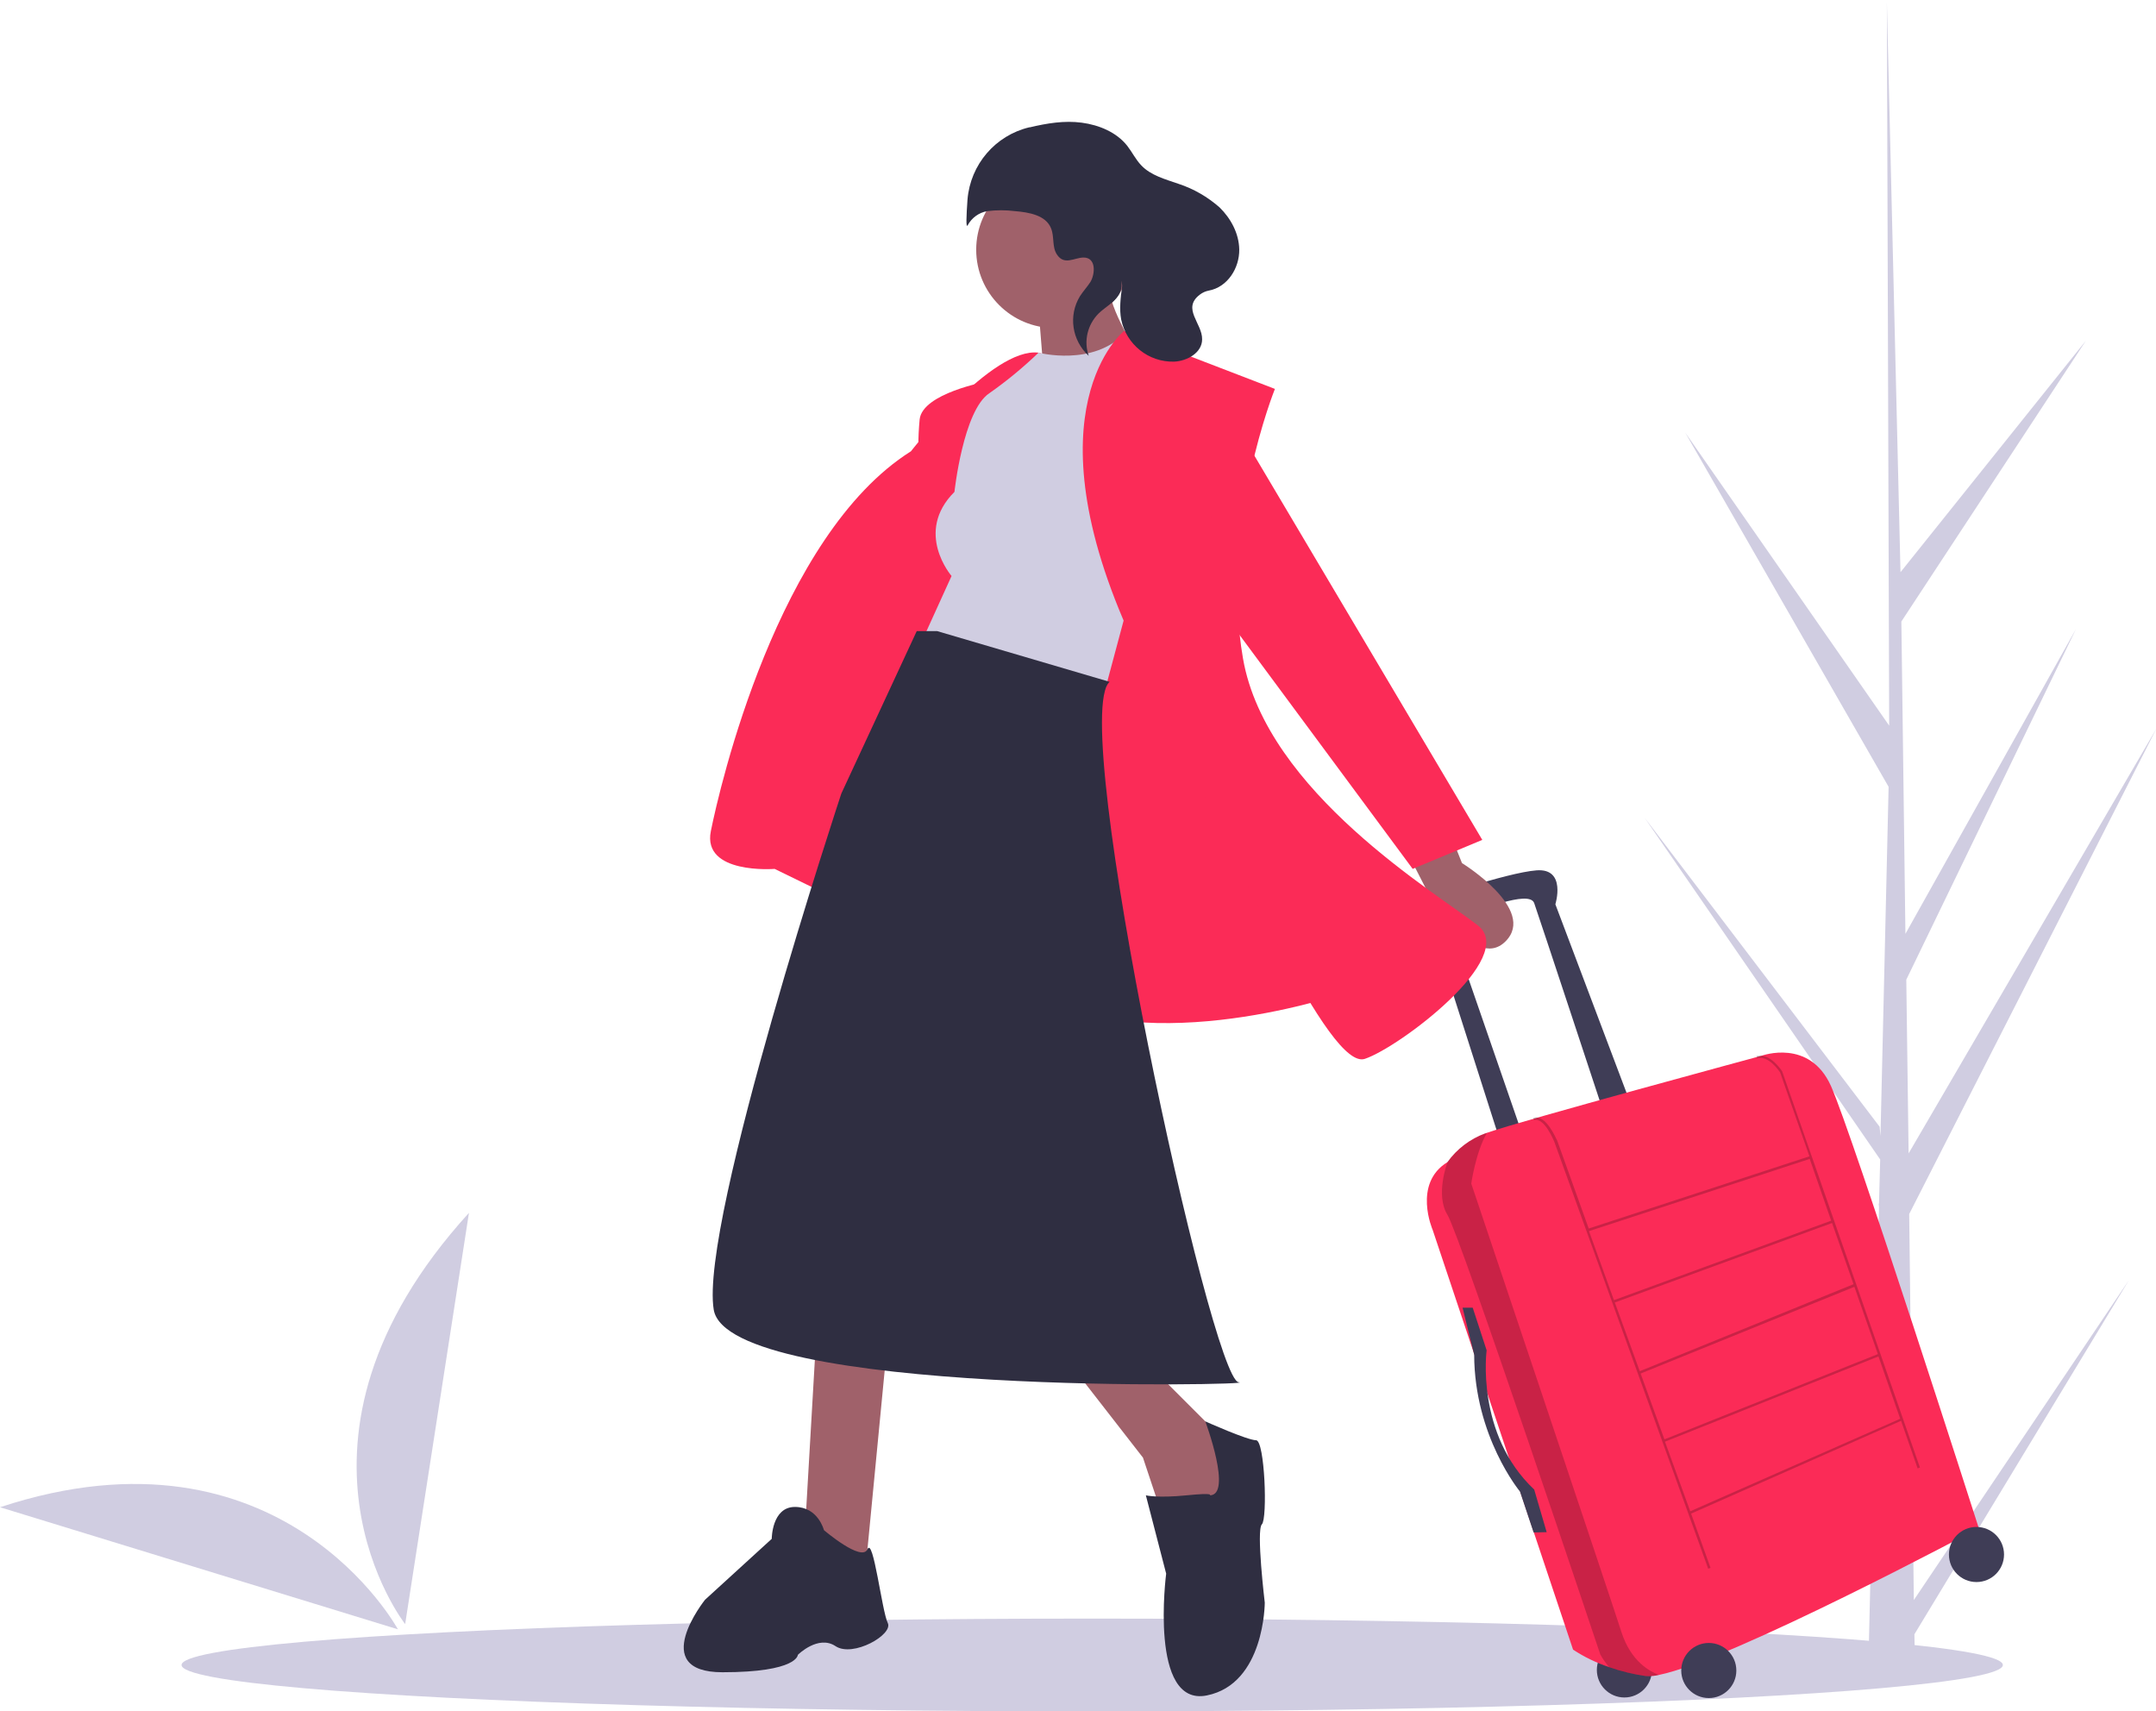 <?xml version="1.0" encoding="UTF-8"?> <!-- Generator: Adobe Illustrator 24.0.2, SVG Export Plug-In . SVG Version: 6.00 Build 0) --> <svg xmlns="http://www.w3.org/2000/svg" xmlns:xlink="http://www.w3.org/1999/xlink" id="a258fe46-239e-41b2-ae9b-c22059e5ba3c" x="0px" y="0px" viewBox="0 0 743.4 590.1" style="enable-background:new 0 0 743.4 590.1;" xml:space="preserve"> <style type="text/css"> .st0{fill:#D0CDE1;} .st1{fill:#3F3D56;} .st2{fill:#FB2B57;} .st3{opacity:0.2;enable-background:new ;} .st4{fill:#A0616A;} .st5{fill:#2F2E41;} </style> <title>travel_mode</title> <path class="st0" d="M659.9,551.7L734,441.5l-73.9,122l0.2,12.4c-5.4,0-10.8,0-16.1-0.3l3.7-159.3l-0.1-1.2l0.1-0.2l0.4-15.1 L567.1,282l81,106.5l0.3,3.2l2.8-120.4l-70.1-122.1l70.3,101L650.6,0.8l0-0.8l0,0.8l4.7,196.5l63.9-79.8l-63.6,96.8l1.4,107.7 l58.8-105.1l-58.5,120.9l0.8,59.9l85.4-146.4l-85.2,167.3L659.9,551.7z"></path> <ellipse class="st0" cx="376.6" cy="574.1" rx="314" ry="16"></ellipse> <circle class="st1" cx="560.1" cy="575.8" r="9.5"></circle> <path class="st1" d="M561.4,378.3l-25.1-66.5c0,0,3.9-12.5-6.5-11.7s-38,10.4-38,10.4s-9.5,0.9,3.5,14.3l22.5,70.4l7.3-3.5l-24.2-70 c0,0-1.3-4.8,3.5-6c4.8-1.3,22.9-9.1,24.6-4.3s24.2,73,24.2,73L561.4,378.3z"></path> <path class="st2" d="M494,424.1l48.4,144.7c3.9,2.6,8.2,4.6,12.6,6.1c4,1.4,8.2,2.4,12.4,3c1.6,0.1,3.2,0,4.7-0.4 c24.9-5,110.2-50.6,110.2-50.6s-43.6-136.1-51-152.5s-23.8-10.4-23.8-10.4s-82.9,22.4-94.8,26.6c-0.2,0.1-0.5,0.2-0.6,0.2 c-5.2,1.9-9.8,5.4-13,9.9l0,0C487,408.1,494,424.1,494,424.1z"></path> <path class="st3" d="M528.7,385.4l0.2,0.8c3.7-1,6.9,7.3,7,7.4L589,540.9l0.8-0.3l-6.7-18.7l72.4-32l5.7,16.4l0.8-0.3l-47.5-136.6 l0,0c-0.2-0.3-4.2-6.5-8.9-5.3l0.2,0.8c4-1.1,7.6,4.3,8,4.9l10.1,28.9l-76.1,24.9l-10.9-30.4C536.6,392.9,533.2,384.1,528.7,385.4z M624,399.6l7.4,21.3l-74.9,27.4l-8.6-23.8L624,399.6z M565.4,472.8l-8.6-23.7l74.9-27.4l7.4,21.1L565.4,472.8z M639.4,443.7 l8.1,23.2l-73.6,29.4l-8.2-22.7L639.4,443.7z M582.8,521.1l-8.7-24l73.6-29.4l7.5,21.5L582.8,521.1z"></path> <path class="st3" d="M499.1,418.9c4.3,6.9,52.7,151.6,52.7,151.6c0.9,1.6,1.9,3,3.1,4.4c4,1.4,8.2,2.4,12.4,3c1.6,0.1,3.2,0,4.7-0.4 c-3-1.1-9.6-4.5-12.9-14.7c-4.3-13.4-51.8-154.7-51.8-154.7s1.5-10.7,5.4-17.5c-0.2,0.1-0.5,0.2-0.6,0.2c-5.2,1.9-9.8,5.4-13,9.9 l0,0C499.1,400.8,494.8,412,499.1,418.9z"></path> <path class="st1" d="M507.8,450.9l4.8,14.7c0,0-3.9,28.9,16.4,48l4.3,14.7l-4.5,0.1l-4.7-14.1c0,0-15.7-18.9-15.8-47.2l-4-16.2 L507.8,450.9z"></path> <circle class="st1" cx="589.2" cy="576" r="9.5"></circle> <circle class="st1" cx="681.5" cy="536" r="9.5"></circle> <path class="st2" d="M340.1,131.6c0,0-22,4-23,13c-0.6,6.3-0.6,12.7,0,19L340.1,131.6z"></path> <path class="st2" d="M466.1,341.6c0,0-64,23-106,3c-42-20-93-45-93-45s-25,2-22-13s23-102,69-131c0,0,28-36,44-34s78,150,78,150 L466.1,341.6z"></path> <path class="st4" d="M500.1,287.6l4,10c0,0,26,16,15,27s-27.6-18.5-27.6-18.5l-6.4-12.5L500.1,287.6z"></path> <polygon class="st4" points="281.1,466.6 277.1,535.6 298.1,544.6 306.1,461.6 "></polygon> <polygon class="st4" points="366.1,466.6 394.1,502.6 402.1,526.6 422.1,525.6 427.1,501.6 399.1,473.6 "></polygon> <circle class="st4" cx="363.6" cy="86.1" r="27"></circle> <path class="st4" d="M358.1,106.6l2,25l32-10c0,0-12-19-9-24L358.1,106.6z"></path> <path class="st0" d="M358.1,121.6c0,0,18.9,5,30-7l23,11l-30,112l-63-17l10-22c0,0-13-15,1-29c0,0,3-28,12-34 C347.1,131.4,352.8,126.7,358.1,121.6z"></path> <path class="st2" d="M387.6,114.1c0,0-34,27,3,107s68,148,80,144s53-35,39-46s-73-46-81-92s11-93,11-93L387.6,114.1z"></path> <polygon class="st2" points="425.1,144.6 511.1,289.6 487.1,299.6 413.1,199.6 "></polygon> <path class="st5" d="M323.1,217.6h-7l-26,56c0,0-49,148-44,178s191,26,181,25c-9.5-0.9-59-228.9-44.5-241.5L323.1,217.6z"></path> <path class="st5" d="M284.1,527.6c0,0-2-8-10-8s-8,11-8,11l-23,21c0,0-20,25,6,25s26-6,26-6s7-7,13-3s20-4,18-8s-5-29.9-7-25.4 S284.1,527.6,284.1,527.6z"></path> <path class="st5" d="M417.1,515.6c0,0,2-1-8,0s-14,0-14,0l7,27c0,0-6,46,14,42s20-32,20-32s-3-25-1-27s1-29-2-29s-17.5-6.5-17.5-6.5 S425.1,515.6,417.1,515.6z"></path> <path class="st5" d="M364.4,87.7c-1.7-2.6-0.8-6.1-2-9c-1.8-4.5-7.6-5.5-12.4-5.9c-3.2-0.4-6.4-0.4-9.6,0c-2.9,0.5-5.3,2.3-6.7,4.8 c-0.7,1.4-0.5-3.1-0.1-8.8c1-12.1,9.6-22.1,21.3-24.9c0.1,0,0.1,0,0.2,0c5.9-1.4,11.9-2.4,17.9-1.6s12,3.3,15.7,8 c1.7,2.2,2.9,4.7,4.8,6.7c3.3,3.5,8.3,4.8,12.9,6.4c5.2,1.7,10,4.5,14.1,8.1c3.9,3.8,6.7,9,6.8,14.5c0.1,6.4-4,13-10.5,14.2 c-1.1,0.2-2.2,0.7-3.1,1.4c-6.3,4.8,0.9,9.9,0.8,15.4c0,4.6-5.1,7.5-9.7,7.7c-8.8,0.2-16.4-5.9-18.2-14.5c-0.7-3.7-0.2-7.6,0.3-11.3 c0.5-4.3-8.8-14.5-2.6-7c1.2,1.4,2,3.1,2.3,4.9c1,6-4.4,8-7.8,11.3c-3.8,3.8-5.2,9.5-3.4,14.6c-5.8-5.3-7.1-13.9-3-20.6 c1.1-1.7,2.5-3.2,3.6-4.9c1.6-2.7,2.1-8.5-2.5-8.4C370.3,88.9,366.9,91.6,364.4,87.7z"></path> <path class="st0" d="M137.2,561.8c0,0-40.1-74.1-137.2-42.1L137.2,561.8z"></path> <path class="st0" d="M139.7,560c0,0-49.6-63.1,22-141.8L139.7,560z"></path> </svg> 